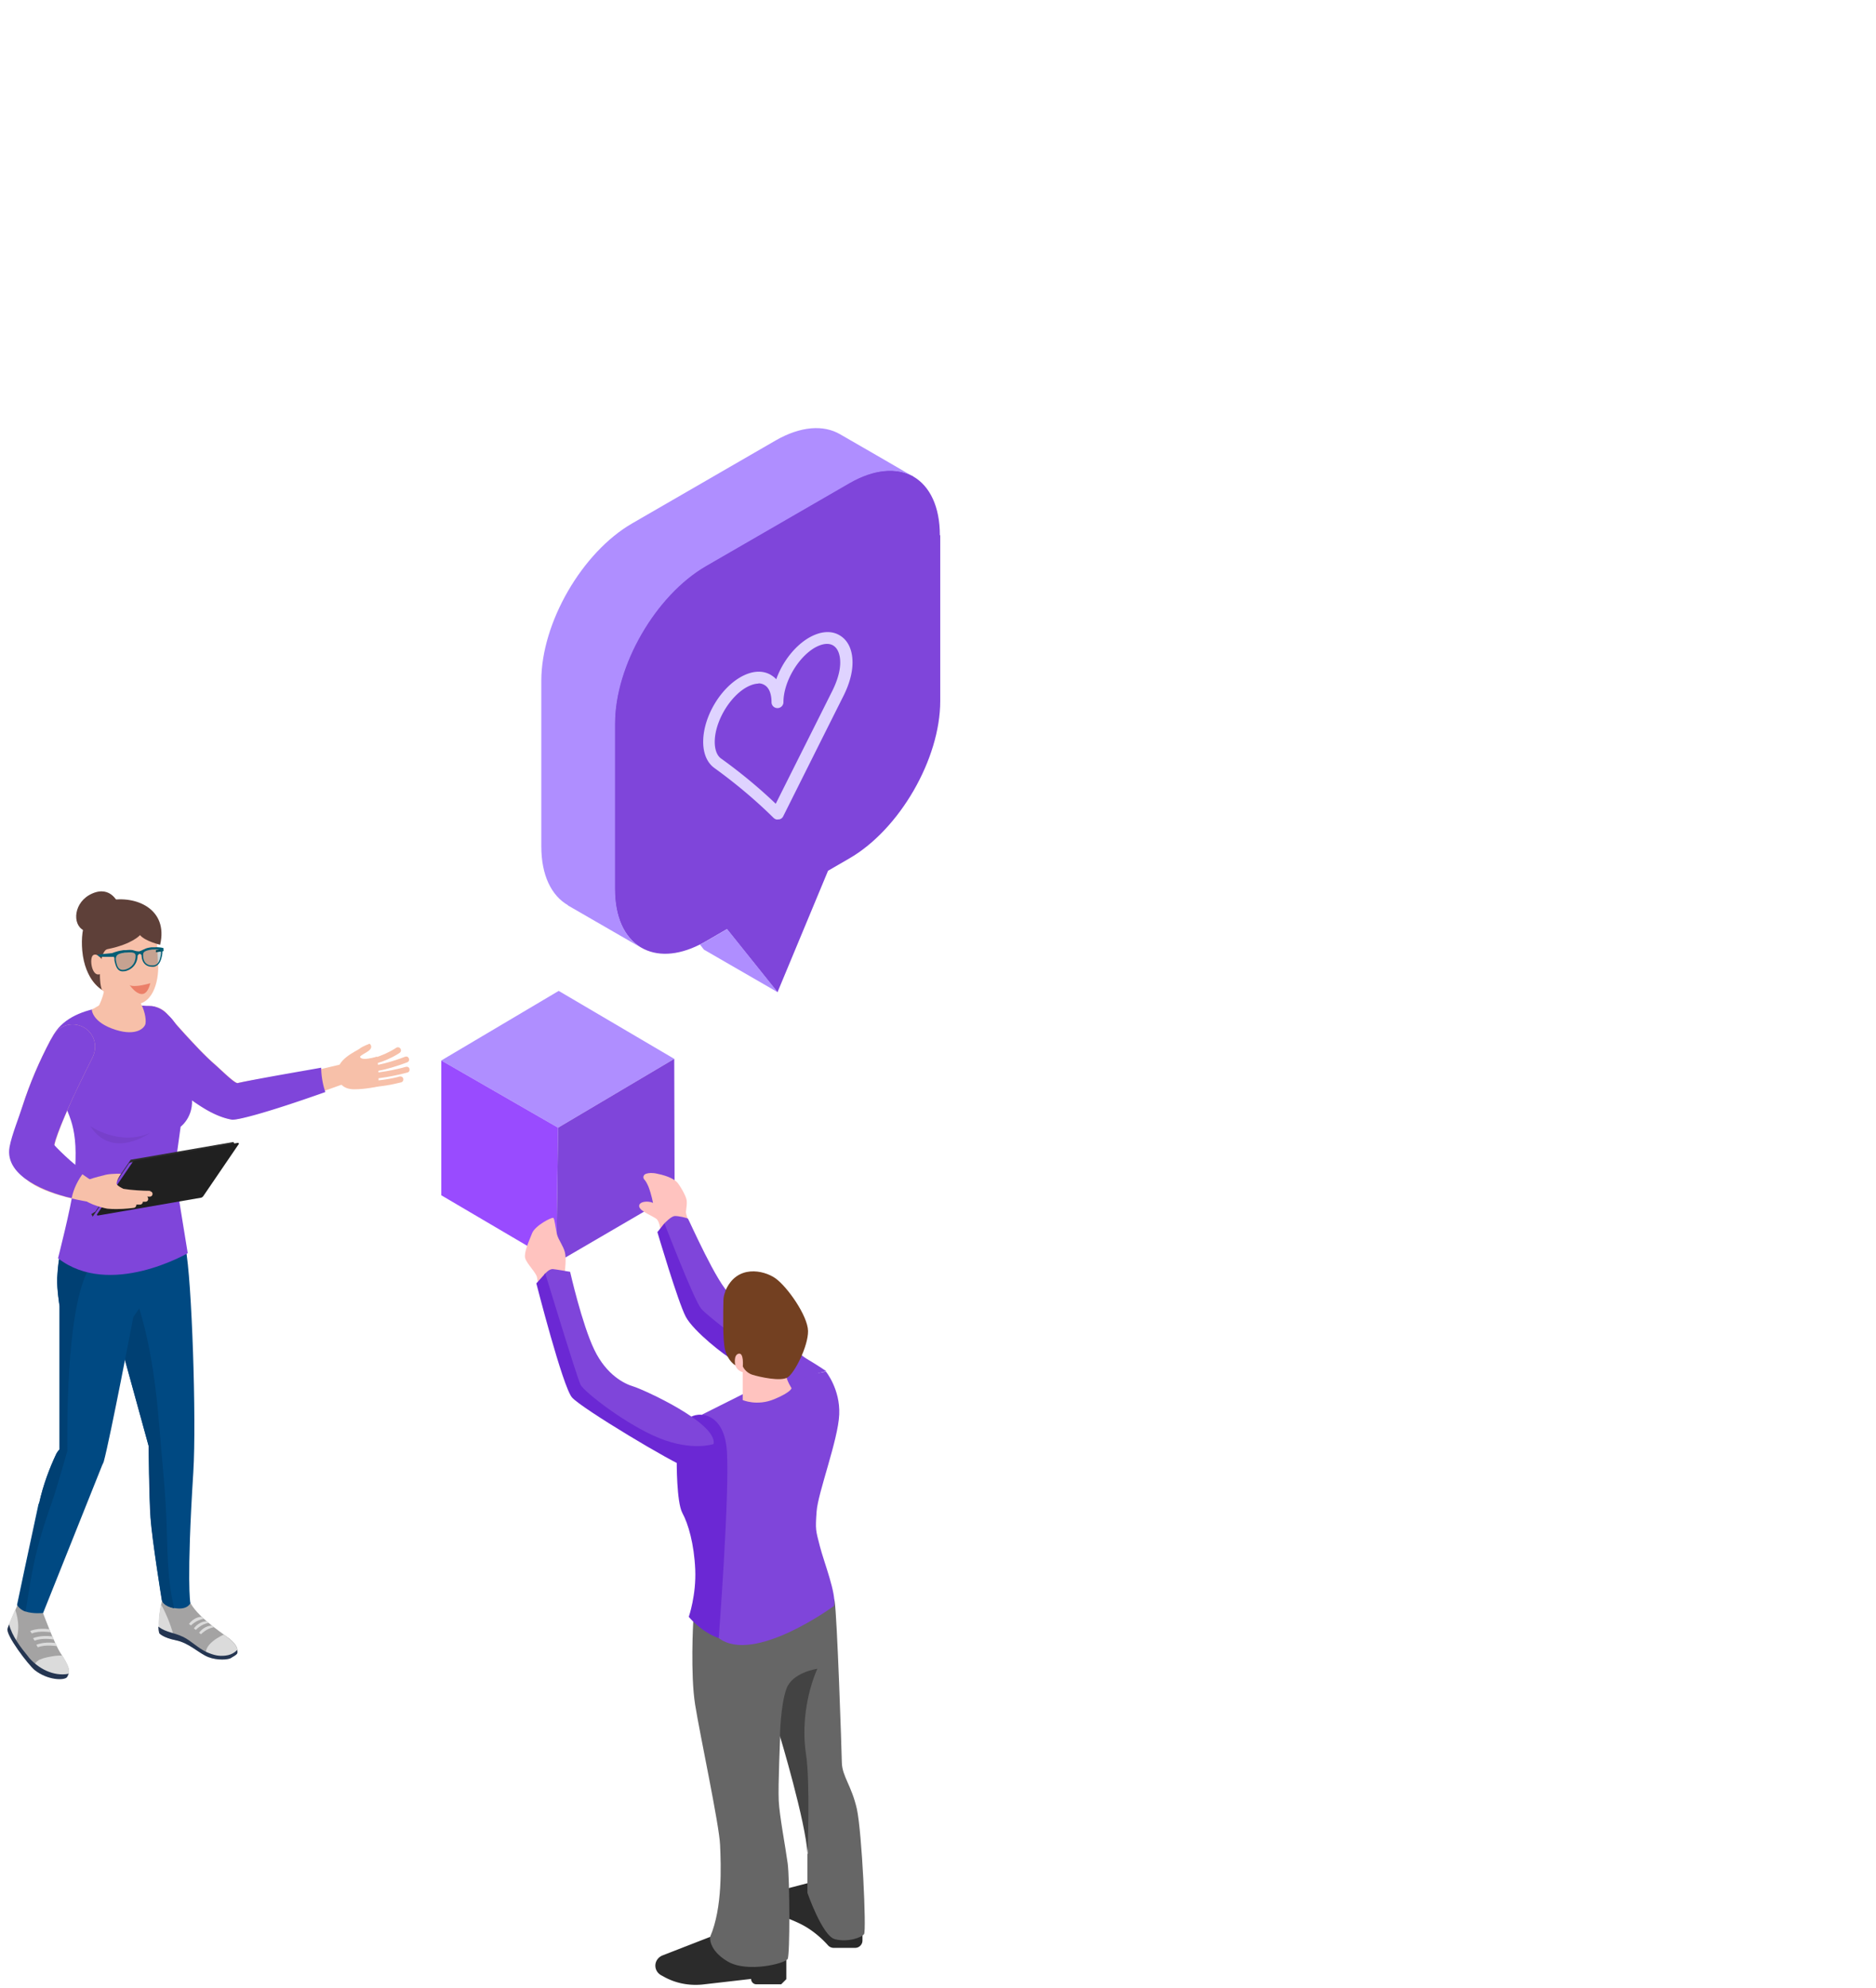 <svg xmlns="http://www.w3.org/2000/svg" width="151" height="160" fill="none"><g clip-path="url(#a)"><path fill="#7f45da" d="M75.68 43.09v13.33c0 4.67-3.28 10.34-7.32 12.67l-1.71.99-4.07 9.78-4.07-5.08-1.71.99c-.16.1-.33.18-.49.26-1.82.91-3.46.95-4.69.24-.03-.02-.07-.04-.1-.06-1.27-.79-2.05-2.41-2.05-4.68V58.21c0-4.67 3.28-10.34 7.33-12.68 3.84-2.22 7.69-4.44 11.54-6.67 1.98-1.14 3.78-1.27 5.09-.56.03 0 .06.03.08.05 1.33.77 2.14 2.41 2.14 4.73h.03z"/><path fill="#af8eff" d="M45.71 72.85c-1.33-.77-2.14-2.41-2.14-4.73V54.79c0-4.67 3.28-10.34 7.32-12.67 3.84-2.22 7.69-4.44 11.54-6.67 2.02-1.16 3.85-1.27 5.17-.51 1.96 1.13 3.91 2.25 5.86 3.39-1.32-.72-3.11-.58-5.09.56-3.84 2.22-7.69 4.44-11.54 6.67-4.05 2.34-7.33 8-7.33 12.68v13.32c0 2.28.78 3.89 2.05 4.68-1.95-1.13-3.89-2.24-5.84-3.37zM58.53 74.78l4.07 5.08-5.94-3.43-.32-.41c.16-.08.33-.16.49-.26.56-.33 1.14-.66 1.71-.99h-.01z"/><path fill="#dfd3ff" d="M62.59 65.96c-.13 0-.24-.05-.33-.14-1.49-1.47-3.1-2.81-4.76-4.01-.58-.42-.9-1.16-.9-2.11 0-1.95 1.32-4.23 3-5.2.89-.51 1.75-.58 2.43-.19.16.1.32.21.45.36.49-1.38 1.49-2.69 2.66-3.36.9-.51 1.77-.58 2.44-.18.67.39 1.04 1.16 1.04 2.19 0 .82-.25 1.75-.76 2.75-1.61 3.21-3.21 6.41-4.82 9.63a.44.44 0 0 1-.35.25h-.1zm-1.54-10.94c-.29 0-.63.11-.99.31-1.37.79-2.53 2.79-2.53 4.38 0 .62.18 1.1.5 1.33 1.53 1.1 3.02 2.32 4.41 3.65 1.51-3.02 3.03-6.04 4.53-9.04.43-.85.66-1.66.66-2.32s-.2-1.16-.57-1.38-.89-.15-1.48.18c-1.37.8-2.52 2.79-2.52 4.38 0 .26-.21.48-.48.48s-.48-.21-.48-.48c0-.67-.2-1.17-.57-1.38a.9.9 0 0 0-.49-.13v.02z"/><path fill="#a4a3a3" d="M3.41 129.68s.94 2.55 1.44 3.33c.62.95.91 1.53.55 1.88-.33.3-2.11-.03-2.6-.49-.48-.44-2.36-2.84-2.18-3.34.16-.51.79-1.88.79-1.88l2.02.5z"/><path fill="#dbdbdb" d="M2.68 134.039s.3-.33.28-.31c.07-.06.14-.1.21-.15-.05.03.3-.12.36-.13.21-.06.43-.1.65-.14s.57-.08.84-.06c.51.81.72 1.32.38 1.65-.33.3-2.11-.03-2.6-.49-.06-.06-.14-.14-.22-.23.03-.03.07-.08.12-.14zM1.17 132.34c-.37-.57-.63-1.08-.57-1.28.15-.48.57-1.35.63-1.51.08.29.53 1.5-.06 2.8z"/><path fill="#243551" d="M2.28 133.349c.77.93 2.02 1.6 3.25 1.36-.03.07-.13.27-.13.27-.22.29-1.58.26-2.61-.57-.51-.41-2.36-2.84-2.18-3.34.03-.09.07-.2.12-.34.23.94.94 1.87 1.56 2.62z"/><path fill="#dbdbdb" d="M4.08 131.37s-.94-.16-1.52.1l-.13-.2s.55-.27 1.54-.15l.09.24h.02zM4.32 131.95s-.95-.16-1.53.1l-.13-.2s.55-.27 1.54-.15l.12.24zM4.59 132.49s-.95-.16-1.54.09l-.13-.2s.55-.27 1.54-.15l.12.24h.01z"/><path fill="#a4a3a3" d="M15.13 128.52c.3 1.3 2.58 2.8 3.31 3.34.72.57.67.93.67.93.02.28-.19.42-.19.42-.17.19-1.37.46-2.11.15-.75-.3-1.5-1.11-2.57-1.34-1.1-.22-1.36-.57-1.36-.57-.28-1.14.22-2.83.22-2.83l2.05-.12h-.03v.02z"/><path fill="#dbdbdb" d="M17.99 131.55c.17.13.33.23.44.33.72.57.67.93.67.93.02.28-.19.42-.19.42-.17.19-1.37.46-2.11.15-.05-.02-.1-.05-.15-.07-.46-.93 1.29-1.73 1.35-1.74h-.01zM14.07 131.98c-.95-.22-1.21-.52-1.21-.52-.19-.75-.02-1.75.1-2.35.5.93.86 1.86 1.1 2.86h.01z"/><path fill="#243551" d="M14.74 131.74c.64.31 1.24.94 1.9 1.23.62.27.99.33 1.49.28.64-.06.96-.46.96-.46 0 .09.05.22 0 .29-.06.13-.44.31-.49.36-.21.14-1.09.22-1.85-.08s-1.5-1.11-2.57-1.34c-1.1-.22-1.36-.57-1.36-.57-.05-.17-.07-.35-.08-.55l.05.05c.58.43 1.28.46 1.92.78h.03z"/><path fill="#dbdbdb" d="m16.24 130.13.15.16c-.57.08-1.02.53-1.02.53l-.16-.12c.49-.63 1.04-.57 1.04-.57zM16.63 130.47l.15.15c-.57.08-1.02.56-1.02.56l-.16-.12c.49-.63 1.04-.57 1.04-.57v-.02zM17.05 130.82l.15.15c-.57.08-1.02.56-1.02.56l-.16-.12c.49-.63 1.04-.57 1.04-.57v-.02z"/><path fill="#f7c0a9" d="M28.97 85.84c-.17-.27-.5-.38-.8-.33-1.18.24-2.36.56-3.53.8-.94.2-3.98.51-5.49.85-.23.06-1.37-1.09-1.88-1.53-.51-.45-.99-.93-1.45-1.42-.8-.84-1.58-1.71-2.33-2.58-.65-.75-1.79-.91-2.58-.23a1.82 1.82 0 0 0-.22 2.53c.71.91 1.5 1.74 2.32 2.54.94.92 1.94 1.76 3.03 2.47.79.52 1.68.99 2.62 1.16.41.08 2.67-.57 10.03-3.23.39-.15.52-.68.29-1.03z"/><path fill="#7f45da" d="M25.85 85.93c-.26.06-5.2.89-6.72 1.24-.23.06-1.37-1.09-1.88-1.53-.51-.45-.99-.93-1.45-1.42-.8-.84-1.58-1.71-2.33-2.58-.65-.75-1.79-.91-2.58-.23a1.82 1.82 0 0 0-.22 2.53c.71.91 1.5 1.74 2.32 2.54.94.92 1.94 1.76 3.03 2.47.79.52 1.68.99 2.62 1.16.35.07 2.5-.43 7.55-2.22-.21-.57-.33-1.32-.34-1.96"/><path fill="#004982" d="M14.94 100.48c.5 2.41.88 13.81.62 17.99-.56 8.86-.24 10.56-.24 10.56s-.22.58-1.28.39c-.94-.17-1.02-.64-1.02-.64s-.79-4.88-.91-6.64-.15-5.76-.15-5.76l-3.87-14.06s6.48-3.61 6.84-1.88v.02h.01z"/><path fill="#004073" d="M10.16 102.67h.09c1.64 3.83 2.23 7.95 2.57 12.1.19 2.38.45 4.75.56 7.14.12 2.48.03 5 .62 7.43 0 .03.02.07.03.1-.91-.17-.99-.63-.99-.63s-.79-4.88-.91-6.64-.15-5.76-.15-5.76l-3.73-13.55c.63-.12 1.28-.17 1.92-.19z"/><path fill="#004982" d="M3.14 121.01c.34-1.56.88-2.91 1.34-3.9.08-.19.19-.33.31-.46v-11.53s-.22-1.38-.19-2.23c.19-3.8 1.21-3.62 1.21-3.62l9.01.84-4.09 5.89s-1.86 9.74-2.38 11.64c-.03.09-.08.19-.12.27l-4.76 11.91s-.82.09-1.44-.13c-.46-.16-.66-.52-.66-.52s.99-4.72 1.74-8.17l.02.02z"/><path fill="#004073" d="M7.01 102.37c-1.71 3.53-1.6 12.76-1.59 14.41-.43 1.45-.81 2.88-1.25 4.14-.44 1.25-.86 2.52-1.18 3.81-.43 1.64-.65 3.31-.93 4.97-.46-.16-.65-.52-.65-.52s.99-4.72 1.74-8.17c.34-1.56.88-2.91 1.34-3.9.08-.19.19-.33.31-.46v-11.53s-.22-1.38-.19-2.23c.19-3.8 1.21-3.62 1.21-3.62l3.6.33c-1.06.63-1.89 1.65-2.44 2.76v.02h.03z"/><path fill="#7f45da" d="M12.18 80.97c.5.03 1.85.78 2.21 2.04.12.41.15 2.45.15 2.45l.81 2.35c.49 1.92-.81 2.87-.81 2.87l-.5 3.6 1.07 6.58s-6.27 3.65-10.44.41c0 0 1.07-4.18 1.23-5.61.55-4.7-.22-5.57-1.01-7.48-.35-.86-1.17-3.1-.96-3.94.8-3.22 5.08-3.51 8.24-3.26h.02-.01z"/><path fill="#f7c0a9" d="M9.32 80.11c1.72-1.06 2.54 1.51 2.39 2.28-.07.36-.75 1.01-2.38.5-1.93-.6-1.94-1.63-1.94-1.63s.77-.44 1.92-1.15z"/><path fill="#f7c0a9" d="m8.41 79.09 2.84-.31s.15 1.94-.33 3.51l-3.11-1.06s.72-1.22.58-2.12h.01v-.02z"/><path fill="#f7c0a9" d="M12.74 77.76c0 1.75-.73 3.45-2.43 3 0 0-2.88-.87-3.26-2.69l-.21-1.43c-.15-1.01.53-1.95 1.53-2.12l2.05-.36c1.13-.2 2.16.63 2.22 1.76l.09 1.86v-.02z"/><path fill="#000" d="M12.07 91.18s-3.02 2.21-4.81-.55c0 0 2.36 1.65 4.81.55" opacity=".07"/><path fill="#f7c0a9" d="M9.72 95.83c-.19-.31-.63-.43-.95-.56-.52-.21-.38.28-.89.05-.6-.28-3.63-2.53-3.62-2.57.14-.88.49-1.74.81-2.55q.57-1.41 1.23-2.76c.37-.77.74-1.53 1.13-2.3.29-.57.31-1.24-.02-1.8-.37-.64-1.13-.99-1.86-.87-.35.06-.67.21-.94.46-.23.22-.38.51-.55.79-.89 1.68-1.65 3.45-2.23 5.25-.3.94-.62 1.99-.77 2.95-.28 1.85.31 2.25.75 2.72.92.95 2.29 1.37 3.53 1.71 1.2.31 2.44.51 3.66.6.58.05.99-.6.68-1.1h.03v-.02z"/><path fill="#7f45da" d="M6.82 94.29c-.88-.49-2.46-2.11-2.45-2.14.14-.88 1.49-3.81 1.93-4.71.37-.77.74-1.53 1.13-2.3.29-.57.31-1.24-.02-1.8-.37-.64-1.13-.99-1.86-.87-.35.06-.67.21-.94.46-.23.22-.38.51-.55.79-.89 1.68-1.65 3.45-2.23 5.25-.3.94-.88 2.37-1.06 3.33-.46 2.5 3.33 3.7 4.57 4.03.15.03.28.07.43.1.15-.77.52-1.5 1.03-2.15h.02z"/><path fill="#5e4039" d="M12.9 76.04s-1.21-.28-1.63-.78c0 0-.62.73-2.62 1.13-.68.14-.73 2.7-.44 3.27 0 0-1.37-.72-1.59-3.16-.17-2.01.42-3.67 2.17-4.03 2.12-.43 4.78.67 4.1 3.56h.01z"/><path fill="#f7c0a9" d="M8.22 77.26s-.33-.55-.68-.41c-.37.14-.2 1.59.37 1.58.57 0 .31-1.17.31-1.17"/><path fill="#5e4039" d="M9.52 72.72s-.57-1.47-2.09-.81-1.64 2.5-.7 2.96c1.16.57 2.8-2.15 2.8-2.15z"/><path fill="#f7c0a9" d="M29.15 85.73c-.14 0-.23-.12-.23-.23s.12-.23.23-.23c1.35 0 2.73-.93 2.74-.94.12-.08.26-.05.34.07s.05.26-.07.34c-.06.05-1.51 1.01-3.02 1.01h.01z"/><path fill="#f7c0a9" d="M29.24 86.3c-.14 0-.23-.12-.23-.23s.12-.23.23-.23c1.38 0 3.34-.78 3.36-.79.13-.05.26 0 .31.14.05.13 0 .26-.14.31-.08.03-2.07.82-3.54.82v-.02z"/><path fill="#f7c0a9" d="M29.44 86.84c-.14 0-.23-.12-.23-.23s.12-.23.23-.23c1.39 0 3.22-.51 3.23-.52.13-.03.26.03.29.17.03.13-.03.26-.17.29-.08.02-1.9.53-3.37.53h.02zM29.58 87.47h-.16c-.14 0-.23-.12-.23-.24s.12-.23.24-.23c1.39.02 2.72-.35 2.73-.36.13-.03.26.03.3.17.03.13-.03.26-.17.3-.06 0-1.31.38-2.72.38v-.02z"/><path fill="#f7c0a9" d="M30.34 85.04s-1.28.41-1.37 0c-.17-.73-1.81.86-1.81 1.31 0 .86.5 1.32 1.36 1.32.92 0 1.94-.23 1.94-.23s.03-.35 0-1.2c-.03-.88-.13-1.18-.13-1.18v-.02z"/><path fill="#f7c0a9" d="M28.92 85.29c0-.3.09-.3.64-.64.58-.36.19-.65.19-.65s-.58.21-.82.41c-.23.19-1.94.86-1.76 2.09.08.6 1.76-.17 1.76-1.21z"/><path fill="#2c2c2c" d="m7.65 97.55 2.87-4.21 8.27-1.43.13.23-.03-.02h-.06l-8.27 1.43s-.05 0-.06.02c0 0-.05.02-.06.03 0 0-.03.02-.06.03 0 0-.03.02-.03.05l-2.87 4.21v.05l-.13-.22.29-.19h.01z"/><path fill="#202020" d="M10.88 93.41c-.08 0-.17.07-.21.13L7.8 97.75s0 .09.08.08l8.27-1.43c.08 0 .17-.07.21-.13l2.87-4.21s0-.09-.08-.08z"/><path fill="#f7c0a9" d="M12.1 95.84c-.6 0-1.52-.05-2.17-.16-.12-.06-.48-.24-.53-.37-.09-.22.33-.84.33-.84s-.65-.03-1.18.07c-.27.06-1.04.26-1.32.37-.19.08-.99.93-.51 1.56.38.49 1.9.82 1.95.81.22.02.46.03.67.03.74 0 1.38-.09 1.44-.1.13-.02.21-.14.19-.26h.31c.13 0 .22-.12.22-.23h.21c.13 0 .22-.1.22-.22 0-.07-.03-.14-.08-.19h.21c.13 0 .22-.1.22-.22s-.1-.22-.22-.22v-.02h.06-.02z"/><path fill="#e03f29" d="M12.1 79.13s-1.23.38-1.66.16c0 0 1.18 1.71 1.66-.16" opacity=".5"/><path fill="#024c5e" d="m13.17 76.54-.62.1v-.17l.58-.11z"/><path fill="#012933" d="M13.03 76.4s-.03-.05-.49-.03c-.45 0-1.01.09-1.08.34s.1 1.01.79 1.13.79-1.44.79-1.44zM10.91 76.69s-.03-.05-.49-.03-1.01.09-1.08.34-.1 1.14.58 1.07c1.22-.13.98-1.38.98-1.38z" opacity=".2"/><path fill="#025e75" d="M8.01 77.01h1.13s.06 0 .07.12v.03c0 .08 0 .17.03.26.12.51.29.82.78.75.07 0 .15-.03.23-.06.35-.12.75-.46.82-1.06v-.09c.02-.15.14-.17.16-.19 0 0 .16 0 .17.16v.06c.05.57.43.8.75.81h.21c.43-.06.58-.41.68-.89.02-.09.03-.17.03-.23v-.06c0-.09.06-.12.06-.12l.03-.2h-.02s-.3-.09-.68-.06h-.26c-.27.03-.46.08-.59.16-.02 0-.05.02-.08.03-.08.05-.27.13-.35.14-.07 0-.26-.02-.34-.06-.02 0-.05 0-.07-.02-.14-.05-.35-.05-.64-.02h-.1c-.07 0-.14 0-.2.02-.44.06-.8.22-.8.22l-1.21.12.12.12.05.05h.02zm3.51-.16c0-.19.06-.34.72-.43h.08c.34-.03.53 0 .59.1.06.08.07.21.02.41-.09.45-.22.72-.57.77h-.19c-.12 0-.67-.07-.65-.85m-2.13.08c.09-.14.3-.21.68-.26h.09c.7-.07.75.08.75.27 0 .79-.59 1.01-.72 1.06-.08.02-.15.05-.2.05-.41.06-.55-.19-.64-.65-.05-.2-.03-.35.03-.45h-.01z"/><path fill="#af8eff" d="m35.52 85.35 9.4 5.41 9.35-5.54-9.3-5.47z"/><path fill="#994bff" d="M35.52 85.35V96.2l9.25 5.44.15-10.88z"/><path fill="#7f45da" d="m44.77 101.64 9.53-5.56-.03-10.86-9.35 5.54z"/><path fill="#ffc3bf" d="M45.47 102.29s.13-.99 0-1.5c-.13-.52-.51-.98-.63-1.42s-.19-1.28-.3-1.35c-.12-.08-1.47.62-1.71 1.23s-.67 1.53-.56 2c.12.46.93 1.22.96 1.58s.22.7.22.7l2.02-1.22zM53.14 98.87s-.06-.5-.26-.73c-.2-.22-1.36-.63-1.43-1.03s.68-.5 1.11-.3c0 0-.12-.66-.36-1.29-.12-.28-.23-.48-.35-.6-.13-.16-.05-.39.15-.45.2-.07.5-.1.92 0 .94.19 1.37.48 1.57.67.19.2.73 1.08.78 1.47s-.08.82-.05 1.02c.03.19.15.49.15.49l-1.01.49-1.22.28h-.01v-.02z"/><path fill="#2b2b2b" d="M69.42 155.79v.39c0 .33-.27.59-.59.59H67.1c-.17 0-.34-.08-.45-.2-.29-.33-.94-.99-1.8-1.5-.81-.48-2.07-.92-2.8-1.15a.825.825 0 0 1-.57-.79c0-.38.26-.71.62-.81l3.26-.85 4.06 4.3zM57.15 155.89l-3.83 1.49c-.34.14-.57.46-.57.82 0 .33.19.63.48.78l.31.17c.93.49 1.96.67 3 .57l3.92-.45v.02c0 .22.19.41.41.41h2.01l.41-.41v-1.89s-2.29-1.03-2.44-1.06-3.68-.43-3.68-.43v-.02z"/><path fill="#666" d="M64.99 149.21v3.13s1.2 3.47 2.21 3.73c1.02.27 2.14-.12 2.35-.41.2-.3-.17-8.17-.58-10.07-.43-1.89-1.18-2.62-1.21-3.73-.02-1.11-.38-11.79-.58-13-.19-1.21-4.4-.35-4.4-.35l-2.6.12-4.38 1.86s-.24 4.25.15 6.7 1.94 9.65 2.01 11.3c.07 1.66.21 5.04-.8 7.39 0 0-.17 1.06 1.42 1.99s4.63.15 4.82-.21c.19-.35.17-6.4 0-7.69-.17-1.28-.66-3.81-.72-5.06s.12-5.19.12-5.19l.78-.3 1.25 5.18.08 1.9.08 1.63v.59l.03.23v.28-.03h-.03z"/><path fill="#7f45da" d="m56.51 113.85 3.61-1.81 3.7-1.16 2.66-.49s1.16 1.42 1.07 3.46-1.71 6.28-1.82 7.79-.07 1.51.26 2.8c.33 1.3 1.35 3.83 1.14 4.81 0 0-6.45 4.75-9.29 2.58l-.75-1.37-.58-3.99.43-7.79-.75-2.28.33-2.54h.01-.02z"/><path fill="#6b28d4" d="M54.47 117.62s-.02 3.26.45 4.14c.48.88.95 2.5 1.04 4.56.09 2.05-.52 3.81-.52 3.81s1.01 1.23 2.41 1.71c0 0 .88-11.48.66-15.02s-2.8-3.19-3.15-2.55-.38 1.61-.38 1.61l-.53 1.75h.02z"/><path fill="#7f45da" d="M43.88 102.5s.33-.39.63-.36 1.38.22 1.38.22.95 4.2 1.94 6.26c.99 2.07 2.47 2.77 3.16 2.97s6.74 2.91 6.45 4.62c-.28 1.71-1.93 1.2-1.93 1.2s-2.43-.98-2.6-1.06-6.32-4.11-6.32-4.11l-1.58-3.95-1.51-4.9.36-.92v.02h.02zM53.51 98.43s.51-.55.81-.56 1 .15 1.06.22c.07.08 2.4 5.36 3.39 6.07s5.32 4.72 6.16 5.2c.85.5 1.58 1 1.58 1s-1.96.39-2.84 1.22-1.6-.45-1.6-.45l-1.32-3.03s-2.46-.49-2.64-.52-1.3-.91-1.49-1.06-2.46-3.92-2.46-4.02-.8-3.55-.8-3.55l.15-.57z"/><path fill="#6b28d4" d="M52.91 99.15s1.66 5.64 2.29 6.83c.63 1.18 3.2 3.18 3.81 3.47.62.28 1.3-1.02 1.3-1.02s-3.29-2.43-3.87-3.1c-.57-.67-2.96-6.88-2.96-6.88l-.57.72z"/><path fill="#ffc3bf" d="M59.18 109.88s.14.45.6.55v2.25s1.15.51 2.54-.07 1.39-.89 1.39-.89-.34-.52-.42-.95-.71-1.11-.74-1.16-1.36-.99-1.66-1.16c-.29-.17-1.43-.22-1.43-.22s-.39.12-.41.19c0 .07-.13.51-.13.51l.23.95z"/><path fill="#734021" d="M58.38 103.95c-.09.21-.14.44-.15.66-.02.86-.07 3.27.13 4.02.23.92.82 1.25.82 1.25s-.17-.82.27-.93.34 1.02.34 1.02.2.5.79.68 2.25.55 2.81.21 1.67-2.52 1.65-3.74-1.68-3.58-2.64-4.25c-.92-.64-3.1-1.14-4.02 1.04z"/><path fill="#6b28d4" d="M43.17 103.29s2.12 8.31 2.87 9.18 8.22 5.34 9.23 5.64 2.43-.38 2.17-1.89c0 0-1.71.59-4.34-.46s-6.08-3.73-6.37-4.31-2.84-8.96-2.84-8.96l-.71.79z"/><path fill="#434343" d="M65.77 134.31s-2.01.29-2.47 1.61c-.48 1.32-.52 3.81-.52 3.81s2.08 6.91 2.22 9.5c0 0 .22-5.82-.12-8.02-.35-2.21 0-4.82.91-6.91h-.02z"/></g><defs><clipPath id="a"><path fill="#fff" d="M0 34h76v126H0z"/></clipPath></defs></svg>
